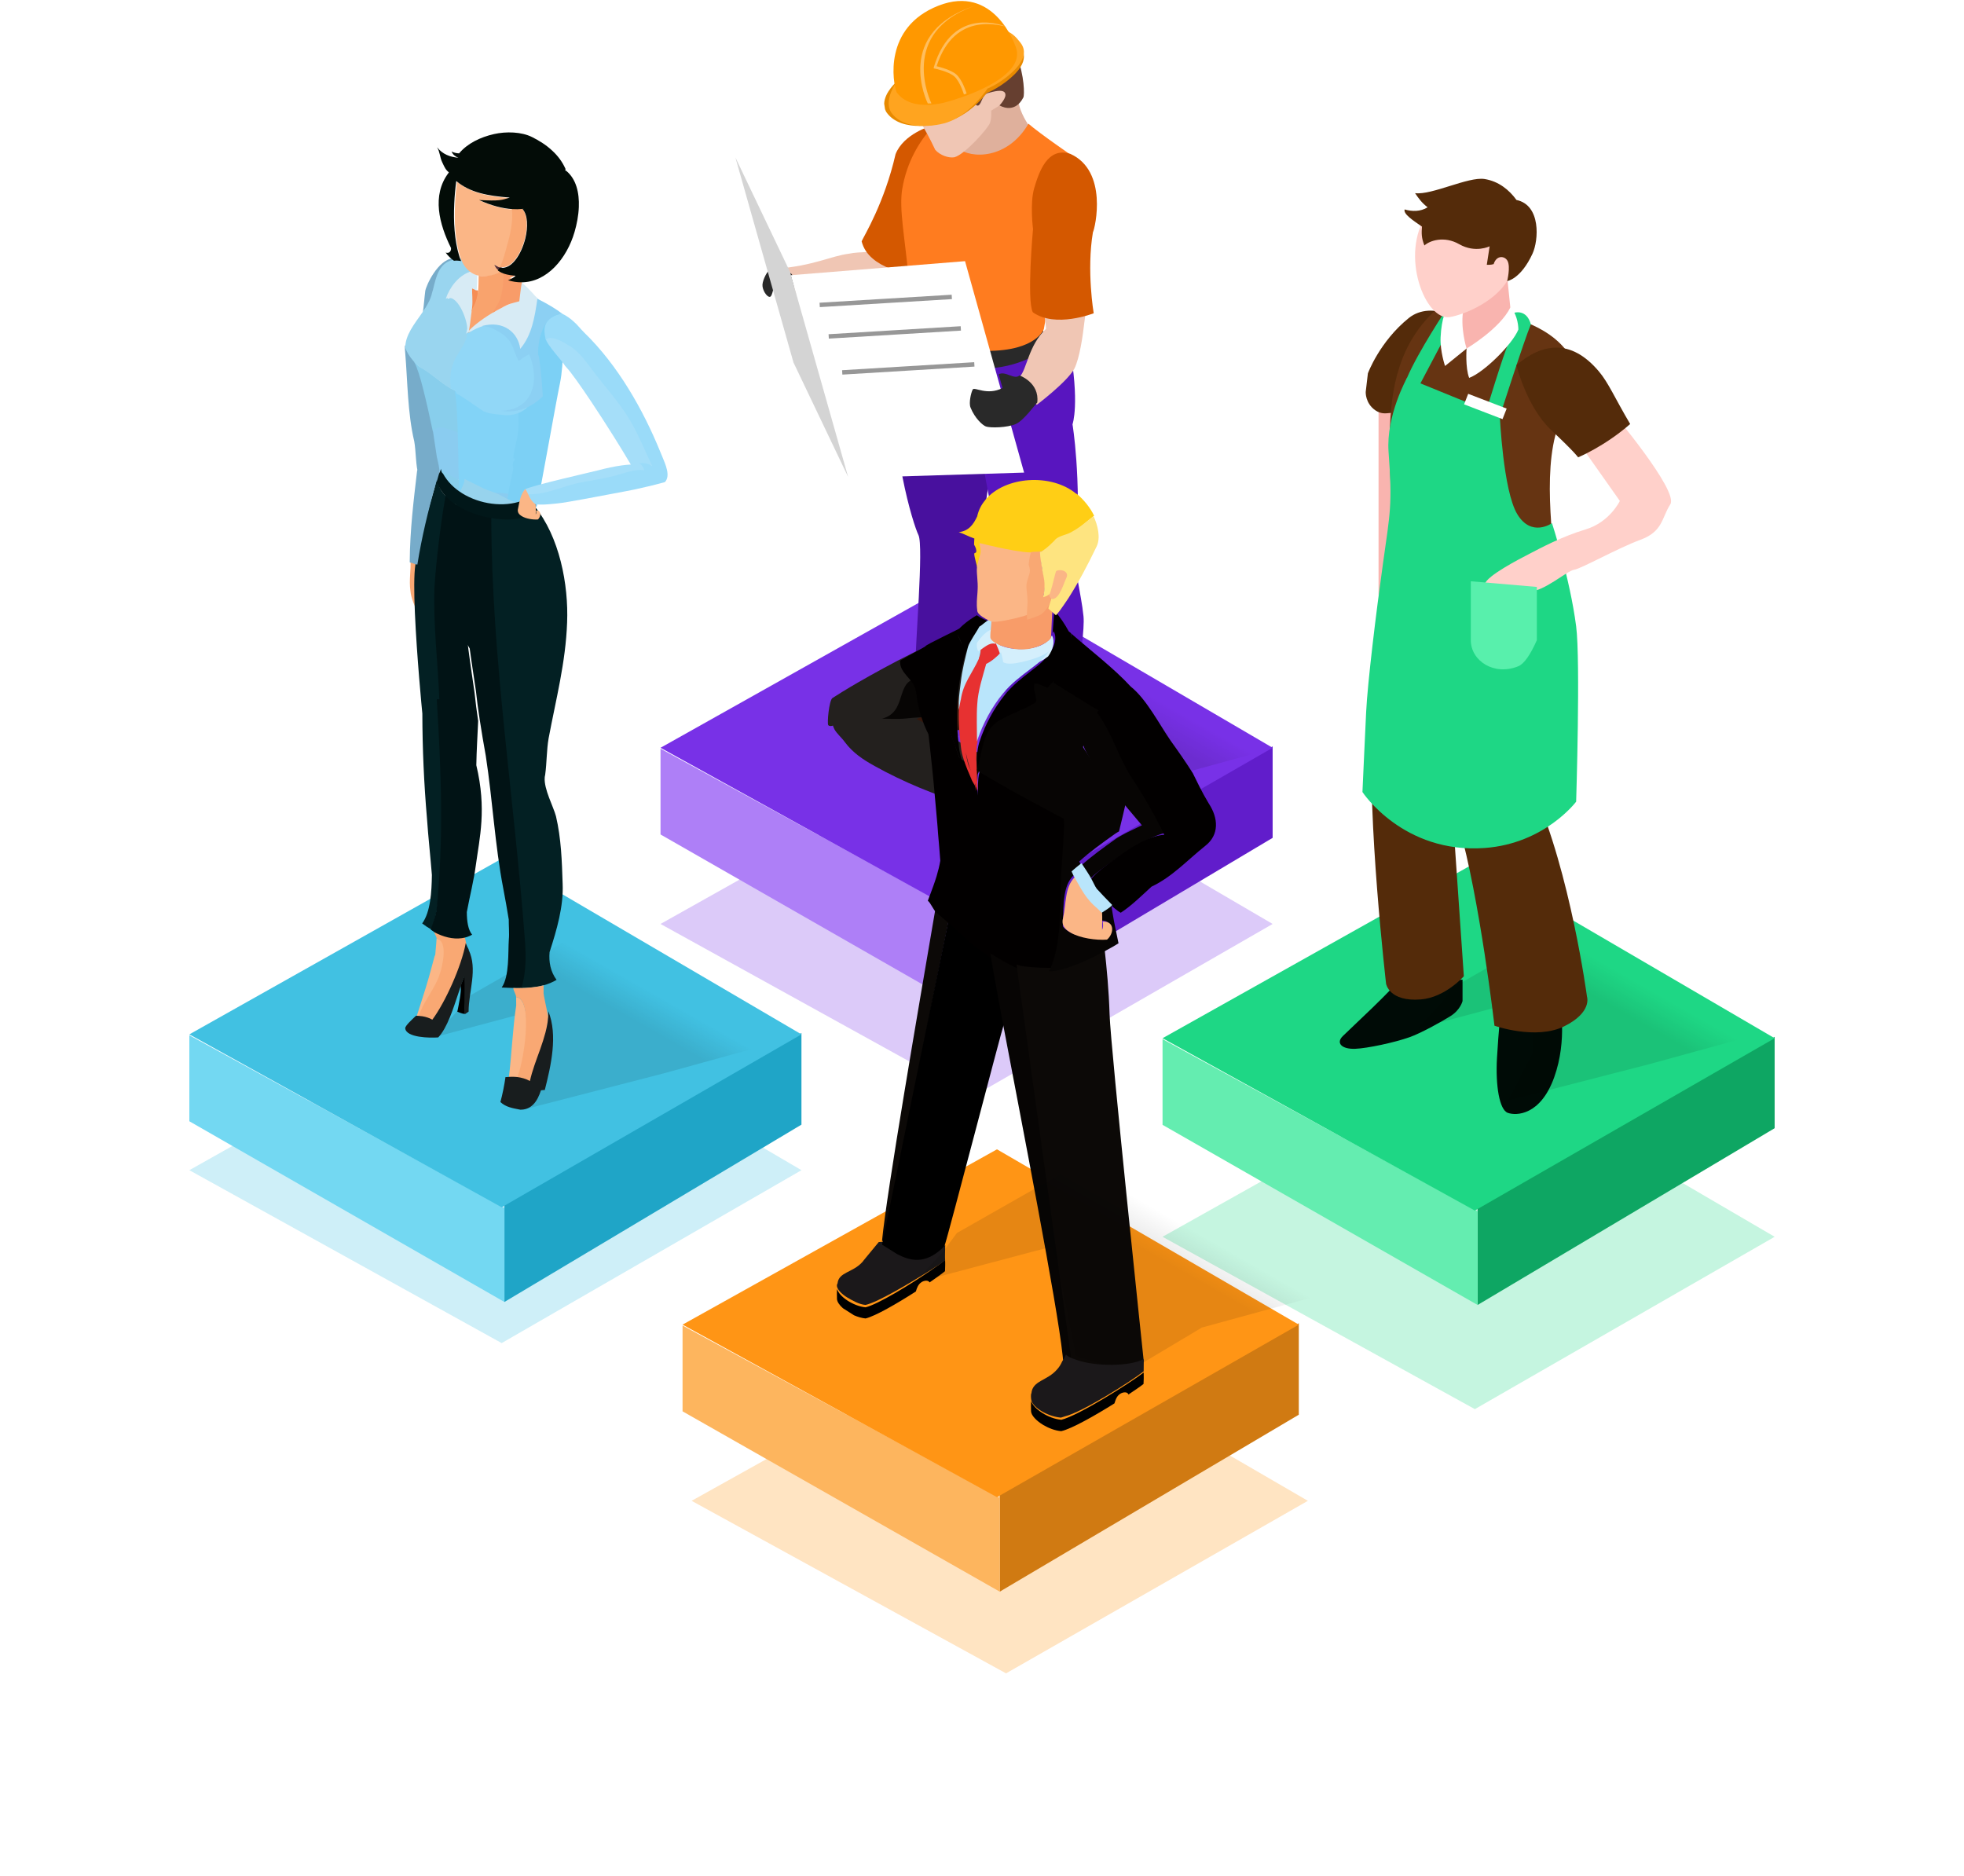 <?xml version="1.0" encoding="UTF-8"?>
<svg width="446px" height="426px" viewBox="0 0 446 426" version="1.1" xmlns="http://www.w3.org/2000/svg" xmlns:xlink="http://www.w3.org/1999/xlink">
    <title>Group 25[SVG]</title>
    <defs>
        <filter x="-45.3%" y="-79.8%" width="190.6%" height="259.5%" filterUnits="objectBoundingBox" id="filter-1">
            <feGaussianBlur stdDeviation="21" in="SourceGraphic"></feGaussianBlur>
        </filter>
        <filter x="-45.3%" y="-79.6%" width="190.6%" height="259.2%" filterUnits="objectBoundingBox" id="filter-2">
            <feGaussianBlur stdDeviation="21" in="SourceGraphic"></feGaussianBlur>
        </filter>
        <linearGradient x1="32.665%" y1="46.582%" x2="42.923%" y2="55.866%" id="linearGradient-3">
            <stop stop-color="#000000" stop-opacity="0" offset="0%"></stop>
            <stop stop-color="#000000" stop-opacity="0.099" offset="100%"></stop>
        </linearGradient>
        <filter x="-45.3%" y="-79.8%" width="190.6%" height="259.7%" filterUnits="objectBoundingBox" id="filter-4">
            <feGaussianBlur stdDeviation="21" in="SourceGraphic"></feGaussianBlur>
        </filter>
        <filter x="-45.0%" y="-79.8%" width="190.0%" height="259.5%" filterUnits="objectBoundingBox" id="filter-5">
            <feGaussianBlur stdDeviation="21" in="SourceGraphic"></feGaussianBlur>
        </filter>
        <linearGradient x1="32.665%" y1="46.6%" x2="42.923%" y2="55.835%" id="linearGradient-6">
            <stop stop-color="#000000" stop-opacity="0" offset="0%"></stop>
            <stop stop-color="#000000" stop-opacity="0.099" offset="100%"></stop>
        </linearGradient>
        <linearGradient x1="32.665%" y1="46.605%" x2="42.923%" y2="55.827%" id="linearGradient-7">
            <stop stop-color="#000000" stop-opacity="0" offset="0%"></stop>
            <stop stop-color="#000000" stop-opacity="0.099" offset="100%"></stop>
        </linearGradient>
        <linearGradient x1="32.665%" y1="46.635%" x2="42.923%" y2="55.776%" id="linearGradient-8">
            <stop stop-color="#000000" stop-opacity="0" offset="0%"></stop>
            <stop stop-color="#000000" stop-opacity="0.099" offset="100%"></stop>
        </linearGradient>
    </defs>
    <g id="UI-DESKTOP" stroke="none" stroke-width="1" fill="none" fill-rule="evenodd">
        <g id="Use-Cases-/-Holiday-Gifts" transform="translate(-816, -1380)">
            <g id="Group-25" transform="translate(859, 1380)">
                <g id="Group-21-Copy" transform="translate(107, 130)">
                    <polygon id="Path-182-Copy-13" fill="#7831E7" opacity="0.511" filter="url(#filter-1)" points="0 79.82 70.92 119 139 79.82 70.92 40.009"></polygon>
                    <polygon id="Path-180-Copy-9" fill="#611DCB" points="71.544 100.45 139 60.265 139 39.496 71.544 77.203"></polygon>
                    <polygon id="Path-181-Copy-9" fill="#AE7FF7" points="71.544 100.45 71.544 79.176 0 40.009 0 59.5"></polygon>
                    <polygon id="Path-182-Copy-8" fill="#7831E7" points="0 39.811 70.92 78.991 139 39.811 70.92 0"></polygon>
                </g>
                <g id="Group-24" transform="translate(0, 195)">
                    <polygon id="Path-182-Copy-14" fill="#41C1E2" opacity="0.511" filter="url(#filter-2)" points="0 70.736 70.92 110 139 70.736 70.92 30.841"></polygon>
                    <polygon id="Path-180-Copy-10" fill="#1FA5C7" points="71.544 100.663 139 60.393 139 39.579 71.544 77.367"></polygon>
                    <polygon id="Path-181-Copy-10" fill="#73D8F2" points="71.544 100.663 71.544 79.344 0 40.093 0 59.626"></polygon>
                    <polygon id="Path-182-Copy-9" fill="#41C1E2" points="0 39.895 70.92 79.159 139 39.895 70.92 0"></polygon>
                </g>
                <g id="Group-97" transform="translate(93.5, 141) scale(-1, 1) translate(-93.5, -141) translate(48, 30)">
                    <polygon id="Path-11" fill="url(#linearGradient-3)" points="63.247 222 31.296 213.752 0 205.12 45.5 179.032 75.857 196.424 78.404 199.894 83.721 205.631 58.654 198.927 57.504 202.188 57.504 210.814"></polygon>
                    <path d="M86.939,97.708 C86.959,97.785 86.959,97.862 86.98,97.92 C87.348,100.212 87.327,104.561 87.102,109.465 C87.736,107.695 88.677,105.867 88.8,104.157 C89.147,101.769 88.656,99.556 88.779,97.189 C88.268,97.345 87.757,97.478 87.307,97.653 L86.939,97.708 Z" id="Fill-3" fill="#F9A873"></path>
                    <path d="M88.501,50.762 C86.648,53.662 83.275,63.825 81.226,72.682 C81.893,72.291 81.887,78.932 83.118,80.447 C84.065,81.613 86.343,78.97 87.005,77.498 C87.553,76.279 87.553,72.21 87.929,70.227 C89.444,63.856 89.444,56.552 89.978,50.181 C90.109,48.852 90.08,48.282 89.893,48.472 L88.501,50.762 Z" id="Fill-14" fill="#77ACCA"></path>
                    <path d="M86.339,200.516 C86.418,200.516 86.469,201.221 86.547,201.221 C87,201.166 87,201.038 87.453,201.02 L86.205,197.12 C84.769,192.672 84.47,191.456 83.27,186.989 L83.191,187.007 C83.152,186.661 83.093,186.315 83.093,186.005 C82.995,185.039 82.916,184.091 82.857,183.124 C79.906,183.744 80.752,189.487 81.441,191.219 C82.641,194.427 85.355,197.326 86.339,200.516 Z" id="Fill-16" fill="#FBB686"></path>
                    <path d="M87.626,97.997 C86.628,91.789 84.528,85.081 82.82,79.039 C82.302,80.453 81.894,81.624 80.685,82.707 C81.683,87.592 82.368,97.225 82.714,102.973 C83.059,111.348 81.864,120.146 81.518,128.538 C80.463,144.644 80.967,160.253 82.733,176.34 C82.982,177.736 83.481,179.701 84.057,181.078 C84.786,180.674 85.496,180.197 86.129,179.701 C84.23,177.093 83.98,172.52 83.923,168.701 C84.268,164.385 84.748,160.106 85.036,155.9 C85.726,147.893 86.072,140.033 86.091,132.045 C86.206,130.906 87.358,118.932 87.78,109.217 C87.991,104.534 88.01,100.384 87.665,98.199 C87.646,98.144 87.646,98.07 87.626,97.997 Z" id="Fill-18" fill="#032023"></path>
                    <path d="M83.754,79.409 C83.601,79.538 83.449,79.67 83.316,79.797 C83.392,79.686 83.487,79.522 83.563,79.335 L82.82,79.039 C82.915,79.317 82.992,79.596 83.068,79.871 L83.068,79.892 C84.764,85.972 86.231,91.963 87.221,98.212 L87.564,98.158 C87.983,97.99 88.46,97.861 88.936,97.713 C88.936,97.657 88.955,97.602 88.955,97.548 L88.955,97.474 C88.898,90.41 88.079,83.643 87.259,76.728 C87.221,76.748 87.202,76.765 87.164,76.784 C85.945,77.634 84.783,78.505 83.754,79.409" id="Fill-20" fill="#77ACCA"></path>
                    <path d="M82.616,77.304 C82.616,77.285 82.634,77.251 82.653,77.233 C82.709,77.07 82.783,76.909 82.857,76.733 C82.895,76.606 82.95,76.482 83.006,76.357 C83.341,75.569 83.694,74.731 83.843,74.356 C83.806,74.338 83.787,74.318 83.75,74.301 C83.359,74.14 82.95,73.925 82.486,73.677 L82.225,73.659 C82.188,73.838 82.132,74.068 82.077,74.301 C82.039,74.481 82.002,74.676 81.946,74.856 C81.891,75.123 81.835,75.374 81.798,75.553 C81.816,75.625 81.835,75.712 81.854,75.784 C82.039,76.429 82.244,77.07 82.411,77.714 C82.43,77.731 82.43,77.731 82.43,77.751 C82.467,77.68 82.504,77.589 82.541,77.483 C82.56,77.428 82.597,77.356 82.616,77.304" id="Fill-24" fill="#77ACCA"></path>
                    <path d="M76.685,182.579 C76.277,182.829 76.239,184.154 76.053,184.606 C77.059,189.678 80.522,198.325 83.614,202.188 C84.359,201.791 86.109,200.925 86.91,200.799 C85.979,197.64 83.409,194.771 82.273,191.594 C81.621,189.879 80.063,183.74 82.857,183.124 C82.838,182.637 83.614,181.582 83.614,181.078 C81.602,182.105 79.311,182.61 77.225,182.321 L76.685,182.579 Z" id="Fill-28" fill="#F9A873"></path>
                    <path d="M78.413,58.792 C77.493,63.13 77.005,67.07 76.685,71.613 C78.488,71.142 80.197,70.614 81.774,69.99 L81.83,70.009 C82.168,69.087 82.863,68.444 83.727,67.897 C85.097,61.45 86.693,54.345 87.933,52.234 L87.895,52.175 C87.576,52.516 87.257,52.816 86.937,53.118 C84.29,54.456 82.112,56.758 79.633,58.151 C79.558,58.191 79.502,58.226 79.427,58.266 C79.089,58.436 78.751,58.622 78.413,58.792" id="Fill-30" fill="#88CEEC"></path>
                    <path d="M83.264,37.153 C84.232,38.645 85.267,39.78 85.969,40.876 C85.76,39.613 85.603,37.375 85.432,36.11 C85.261,34.846 82.565,28.961 79.091,28.645 C78.977,28.721 78.662,29.08 78.548,29.154 C82.421,29.525 82.296,35.661 83.264,37.153 Z" id="Fill-32" fill="#77ACCA"></path>
                    <path d="M82.235,128.804 C82.564,120.409 83.66,111.706 83.331,103.327 C83.003,97.577 81.725,87.288 80.775,82.402 C80.008,83.116 78.847,84.341 77.879,84.912 C77.879,89.909 78.071,98.455 76.702,103.49 C76.665,103.984 76.647,104.482 76.629,104.976 L76.683,104.976 C76.574,112.618 74.82,123.018 74.236,127.279 C74.017,129.408 73.743,131.56 73.414,133.727 C73.56,137.071 73.779,140.43 73.834,143.774 C71.442,153.787 73.104,160.29 73.944,166.481 C74.419,170.043 75.332,173.552 75.989,177.117 C75.989,179.248 75.679,181.195 74.784,182.261 C75.514,182.681 76.318,182.94 77.122,183.049 C79.167,183.343 81.359,182.755 83.331,181.71 C83.496,181.636 84.048,181.17 84.212,181.078 C83.664,179.701 83.113,178.053 82.875,176.657 C81.195,160.566 81.816,144.915 82.82,128.804" id="Fill-34" fill="#011315"></path>
                    <path d="M82.801,73.753 C82.801,73.733 83.702,67.701 83.721,67.664 C83.608,67.738 82.483,67.007 82.37,67.08 C82.352,67.08 81.294,67.08 81.275,67.08 C80.316,67.599 77.072,67.774 76.404,70.135 C75.858,72.066 77.902,76.252 77.085,76.667 C72.361,79.065 67.394,81.37 62.371,83.379 C62.671,83.51 62.971,83.637 63.289,83.75 C63.308,83.766 63.327,83.766 63.345,83.766 C66.232,84.485 70.131,81.866 72.605,80.817 C74.161,80.114 75.698,79.469 77.197,78.786 C77.562,78.62 77.869,79.132 78.221,79.039 C79.547,78.688 80.844,78.065 82.149,77.22 C82.167,77.127 82.333,75.817 82.37,75.706 C82.408,75.524 82.464,75.264 82.52,74.989 C82.577,74.802 82.614,74.601 82.652,74.415 C82.708,74.175 82.764,73.936 82.801,73.753 Z" id="Fill-36" fill="#8ACCF0"></path>
                    <path d="M76.873,82.866 C78.79,81.706 80.388,80.173 81.422,78.319 C81.535,77.87 81.647,77.346 81.798,76.728 C80.144,77.814 78.433,78.712 76.685,79.517 C76.742,80.864 76.817,82.062 76.873,82.866" id="Fill-40" fill="#88CEEC"></path>
                    <path d="M76.572,200.242 C77.124,200.187 77.655,199.933 78.146,199.751 C77.921,198.55 77.105,195.069 77.432,193.849 C76.921,192.523 76.43,191.304 75.898,190.286 C75.878,191.031 75.857,191.777 75.857,192.523 C75.857,194.523 76.572,198.296 76.572,200.242 Z" id="Fill-42" fill="#000000"></path>
                    <path d="M74.64,31.541 C77.414,32.432 79.498,35.28 80.355,37.866 C77.823,36.341 75.311,42.499 75.311,44.881 C75.329,44.99 75.348,45.104 75.366,45.215 C75.999,49.346 80.336,51.243 79.517,58.258 L79.554,58.313 C82.011,56.937 84.17,54.667 86.795,53.346 C87.111,53.048 87.428,52.75 87.744,52.416 C87.93,52.211 88.135,51.988 88.302,51.764 C89.047,50.871 89.68,49.885 89.978,48.899 C89.978,48.62 89.94,48.341 89.903,48.043 C89.456,45.104 87.074,42.592 85.417,39.95 C84.729,38.853 84.152,37.736 83.91,36.583 L83.669,35.761 C82.888,32.563 82.197,29.271 78.4,28.899 C78.512,28.824 78.642,28.75 78.754,28.676 C78.214,28.62 77.674,28.638 77.097,28.75 C76.483,30.09 75.627,30.983 74.64,31.541 Z" id="Fill-44" fill="#99D5EF"></path>
                    <path d="M77.477,113.904 C79.01,108.956 78.404,89.441 78.404,84.529 C77.974,84.745 76.302,85.379 75.832,85.579 C75.832,91.014 74.072,114.044 73.847,119.534 L77.477,113.904 Z" id="Fill-46" fill="#011315"></path>
                    <path d="M86.058,200.787 C85.288,200.919 84.536,201.144 83.82,201.558 C80.849,197.536 77.198,189.431 76.231,184.147 C76.035,184.676 75.82,185.182 75.551,185.633 L75.587,185.67 C73.457,190.126 75.587,195.092 75.587,199.734 C75.838,199.922 76.106,200.091 76.357,200.263 C76.428,200.263 76.5,200.263 76.572,200.242 C76.572,198.232 76.5,196.162 76.5,194.094 C76.5,193.323 76.518,192.552 76.536,191.781 C77.001,192.836 77.431,194.094 77.878,195.466 C79.095,199.114 80.42,203.382 82.478,205.584 C84.339,205.732 89.816,205.659 89.978,203.495 C89.978,202.893 88.349,201.447 87.525,200.657 L87.508,200.657 C87.096,200.674 86.666,200.712 86.255,200.768 C86.183,200.768 86.129,200.787 86.058,200.787" id="Fill-48" fill="#181D1E"></path>
                    <path d="M73.523,37.232 C73.687,38.496 74.504,40.221 75.384,41.505 C75.179,40.013 75.064,36.522 75.023,35.377 C74.614,35.516 73.74,35.843 73.413,36.033 C73.377,35.989 73.414,36.389 73.523,37.232 Z" id="Fill-50" fill="#F68D54"></path>
                    <path d="M73.816,36.003 C74.105,35.804 74.429,35.641 74.79,35.496 C74.826,36.69 74.61,38.195 74.79,39.751 C75.006,41.706 74.988,43.693 75.241,45.014 L76.156,45.788 C76.138,45.679 75.908,44.797 75.89,44.688 C75.89,42.372 78.323,36.383 80.775,37.868 C79.946,35.351 77.927,32.583 75.241,31.714 C74.736,32.004 74.177,32.185 73.618,32.275 C73.618,33.488 73.654,34.845 73.78,36.021 C73.798,36.021 73.798,36.021 73.816,36.003 Z" id="Fill-52" fill="#D7EBF5"></path>
                    <path d="M67.933,30.794 C68.219,31.285 68.547,31.817 68.874,32.267 C69.896,31.489 70.673,30.466 71.123,29.116 C70.019,30.02 68.956,30.548 67.933,30.794" id="Fill-54" fill="#55323C"></path>
                    <path d="M69.654,32.393 C70.811,32.722 71.967,32.832 73.032,32.649 C73.601,32.557 74.17,32.374 74.684,32.081 C75.657,31.532 76.501,30.652 77.107,29.333 C77.272,28.967 77.419,28.564 77.547,28.143 C78.612,24.646 78.869,20.449 78.667,16.383 L78.667,16.364 C78.594,14.606 78.428,12.884 78.208,11.253 C75.051,13.891 71.013,14.606 66.02,14.99 C67.874,15.577 68.388,15.796 73.013,15.54 C70.095,16.877 67.543,17.445 65.543,17.592 C65.139,20.394 65.983,23.801 66.754,26.348 C67.121,27.685 67.543,29.425 68.314,30.799 C68.773,30.689 69.251,30.451 69.746,30.048 C69.544,30.652 69.195,31.11 68.737,31.458 C68.608,31.568 68.443,31.678 68.278,31.77 L68.369,31.916 C68.792,32.118 69.232,32.264 69.654,32.393" id="Fill-56" fill="#FBB686"></path>
                    <path d="M74.858,40.353 C74.053,38.969 73.66,37.827 73.51,36.464 C73.492,36.482 73.492,36.482 73.473,36.482 C73.342,35.265 73.304,33.863 73.304,32.61 C72.219,32.799 71.04,32.685 69.86,32.35 C69.43,32.217 68.981,32.068 68.55,31.864 L68.456,31.714 C68.157,31.883 67.82,32.032 67.483,32.142 C67.483,34.237 67.82,36.707 68.438,38.558 C68.85,39.736 69.561,40.764 70.066,41.83 C72.631,43.307 74.97,45.008 75.663,46.037 C75.663,45.943 75.644,45.869 75.625,45.773 C75.363,44.41 75.083,42.372 74.858,40.353" id="Fill-58" fill="#F9A36D"></path>
                    <path d="M76.402,104.513 C76.421,104.016 76.44,103.519 76.478,103.022 C76.685,97.424 76.685,90.454 76.685,84.912 C74.419,85.98 71.965,87.157 69.528,87.47 C69.471,119.543 64.937,151.813 62.538,183.537 C62.236,187.018 62.255,190.975 63.35,194.363 C63.879,194.383 64.37,194.383 64.88,194.363 C65.976,194.344 67.033,194.309 68.072,194.252 C66.278,191.695 66.656,186.245 66.448,183.316 C66.316,182.102 66.486,180.001 66.467,178.842 L66.467,178.823 C66.845,176.485 67.26,174.13 67.713,171.771 C69.621,161.849 70.131,151.758 71.68,141.67 C72.171,138.925 72.662,136.108 73.078,133.328 C73.418,131.157 73.701,129.001 73.928,126.867 C74.532,122.593 76.345,112.172 76.459,104.513 L76.402,104.513 Z" id="Fill-60" fill="#011315"></path>
                    <path d="M65.724,82.355 C69.499,81.304 74.022,82.385 77.708,81.409 C78.014,76.962 77.849,63.069 78.73,58.825 C76.843,59.841 74.955,61.328 73.121,62.546 C71.575,63.247 70.082,63.728 68.644,63.947 C67.188,64.189 65.133,63.779 63.785,63.429 C63.839,65.22 63.835,67.212 64.158,69.001 C65.13,76.7 65.652,81.151 65.724,82.355 Z" id="Fill-62" fill="#82D3F7"></path>
                    <path d="M64.117,214.82 C64.438,214.78 64.758,214.763 65.095,214.763 C65.483,214.763 65.871,214.78 66.258,214.839 L66.461,214.82 C65.786,209.337 65.567,203.46 64.775,198.32 C64.775,197.676 64.792,197.05 64.792,196.424 C60.779,196.782 62.634,211.935 64.117,214.82" id="Fill-64" fill="#FBB686"></path>
                    <path d="M65.438,74.036 C65.323,72.279 64.649,70.251 64.418,68.508 C64.072,66.769 64.303,65.171 64.245,63.429 C62.36,62.98 60.455,61.227 58.704,59.593 C58.492,62.485 58.01,72.113 58.925,76.45 C59.84,80.787 60.995,83.13 61.353,84.167 C61.593,84.859 63.465,85.006 66.972,84.61 L66.36,80.813 L65.438,76.45 C65.552,75.792 65.578,75.34 65.517,75.096 C65.386,74.573 64.692,74.226 65.438,74.036 Z" id="Fill-66" fill="#7CD0F5"></path>
                    <path d="M61.348,54.598 C61.233,52.841 60.559,50.813 60.329,49.07 C59.982,47.331 60.213,45.734 60.155,43.991 C59.033,43.724 57.752,42.351 56.611,41.679 C55.836,41.222 54.914,41.345 54.191,41.335 C53.979,44.226 53.92,52.676 54.835,57.013 C55.75,61.35 59.725,83.875 60.084,84.912 C60.202,85.254 62.169,86.678 62.882,83.889 C63.369,81.983 63.369,75.744 62.882,65.172 L62.271,61.376 L61.348,57.013 C61.462,56.354 61.488,55.902 61.427,55.658 C61.296,55.135 60.602,54.789 61.348,54.598 Z" id="Fill-66-Copy" fill="#7CD0F5"></path>
                    <path d="M68.479,82.402 C66.734,83.298 64.943,84.495 63.393,84.064 C67.528,85.707 73.59,84.45 77.477,81.843 C77.423,81.003 76.561,80.184 76.508,78.774 C75.088,79.501 73.633,80.184 72.16,80.93 C71.146,81.413 69.812,81.717 68.479,82.402 Z" id="Fill-68" fill="#97D3ED"></path>
                    <path d="M72.95,44.587 C73.64,44.795 74.325,45.143 74.996,45.384 C75.29,45.489 75.504,45.311 75.844,45.533 C75.177,44.505 72.743,42.585 70.274,41.108 C68.328,39.947 66.237,38.921 64.669,38.471 C64.435,36.77 64.381,35.65 64.038,33.76 C62.867,34.545 61.029,36.564 60.632,37.031 C60.542,37.162 60.434,37.256 60.326,37.349 C60.326,37.386 59.664,37.959 59.664,37.998 C60.258,42.333 61.479,46.387 64.038,49.677 C64.453,45.994 67.679,42.903 72.491,44.359 L72.95,44.587 Z" id="Fill-70" fill="#D7EBF5"></path>
                    <path d="M70.167,41.014 C69.244,39.653 68.653,38.599 68.396,37.853 C67.818,36.093 67.64,33.572 67.64,31.581 C66.816,31.849 65.391,32.107 64.603,32.159 C64.971,32.587 65.654,32.925 66.25,33.138 C65.269,33.458 64.305,33.6 63.393,33.6 C63.411,33.724 63.428,33.831 63.463,33.936 C63.796,35.732 63.849,36.799 64.077,38.416 C65.602,38.842 66.334,38.893 68.227,39.995 L70.167,41.014 Z" id="Fill-72" fill="#F89C69"></path>
                    <path d="M65.779,17.428 C64.877,17.483 64.082,17.467 63.414,17.392 L63.396,17.41 C62.205,18.709 62.133,21.436 62.765,24.053 C63.667,27.713 65.924,31.227 68.506,30.623 C67.747,29.251 67.332,27.512 66.971,26.176 C66.213,23.632 65.382,20.228 65.779,17.428" id="Fill-74" fill="#F9A873"></path>
                    <path d="M70.435,87.47 C66.398,88.005 65.927,87.156 64.416,85.364 L60.654,84.912 C54.94,91.816 52.866,102.79 53.216,111.371 C53.548,120.491 55.741,128.74 57.419,137.674 C57.879,140.295 57.824,143.23 58.193,145.906 L58.193,145.945 C58.248,146.146 58.285,146.349 58.303,146.554 L58.303,146.571 C58.506,149.21 56.331,153.142 55.741,155.376 C54.562,160.433 54.396,165.491 54.23,170.716 C54.009,175.827 55.539,181.069 57.197,186.219 C57.4,188.453 56.995,190.633 55.612,192.514 C56.534,193.067 57.529,193.475 58.561,193.75 C60.183,194.193 61.897,194.359 63.593,194.378 C62.524,190.982 62.506,187.015 62.801,183.524 C65.141,151.723 70.38,119.624 70.435,87.47 Z" id="Fill-76" fill="#032023"></path>
                    <path d="M58.561,195.566 C58.579,195.83 57.883,199.028 57.504,200.895 C57.659,203.377 58.556,207.136 59.33,209.654 C60.121,212.174 60.872,213.672 61.353,216.155 C62.162,215.649 63.752,215.057 64.681,214.929 C63.167,212.09 60.697,196.777 64.792,196.424 C64.809,195.806 65.404,194.994 65.438,194.378 C64.974,194.398 64.526,194.398 64.045,194.378 C62.462,194.359 60.075,194.198 58.561,193.75" id="Fill-78" fill="#F9A873"></path>
                    <path d="M78.474,58.822 C78.81,58.657 79.146,58.474 79.482,58.308 C79.557,58.27 79.613,58.235 79.687,58.196 L79.65,58.143 C80.471,51.195 76.479,49.828 75.844,45.736 L75.43,45.485 C74.273,44.765 73.171,44.286 72.144,43.991 L72.144,44.011 C70.445,43.917 68.391,45.098 67.103,46.111 C64.975,47.788 65.034,49.39 63.857,51.491 C63.073,50.995 62.287,50.283 61.353,49.935 C58.87,55.997 59.653,64.268 67.103,64.304 C68.597,64.085 70.538,64.129 72.144,63.429 C74.049,62.213 76.443,60.352 78.404,59.336" id="Fill-80" fill="#91D7F7"></path>
                    <path d="M76.528,85.718 C76.943,85.516 77.341,85.298 77.721,85.078 C78.679,84.508 79.547,83.884 80.307,83.169 C81.446,82.089 82.332,80.822 82.82,79.411 L82.82,79.391 C82.748,79.118 82.676,78.841 82.585,78.566 C82.549,78.401 82.495,78.217 82.44,78.052 C82.44,78.016 82.44,77.997 82.422,77.963 C82.422,77.942 82.422,77.942 82.404,77.924 C82.242,77.264 82.117,77.365 81.936,76.704 C81.918,76.631 81.9,76.539 81.882,76.466 C81.846,76.576 81.828,76.704 81.81,76.796 C81.665,77.401 81.665,77.252 81.374,77.594 C80.379,79.411 78.842,80.913 76.998,82.05 C73.038,84.489 67.667,85.26 63.454,83.719 C63.436,83.719 63.418,83.719 63.4,83.703 C63.092,83.591 62.803,83.464 62.514,83.334 C61.827,83.627 61.121,83.902 60.434,84.178 C60.38,84.766 60.326,85.333 60.326,85.975 L60.507,85.975 C61.989,87.754 65.624,88.322 69.584,87.79 C71.917,87.479 74.358,86.782 76.528,85.718 Z" id="Fill-82" fill="#011719"></path>
                    <path d="M59.814,50.158 L59.814,50.632 L59.72,50.632 C59.383,51.927 59.026,55.573 58.727,60.003 C60.432,61.662 62.213,62.665 64.049,63.12 C65.455,63.467 66.917,63.522 68.435,63.283 C60.957,63.248 59.326,56.466 61.819,50.468 C62.756,50.815 63.431,51.471 64.218,51.961 C65.399,49.885 65.399,47.807 67.535,46.148 C68.828,45.145 70.89,43.978 72.596,44.069 L72.596,44.051 C67.591,42.629 64.293,45.637 63.862,49.227 C61.2,46.02 60.582,42.082 59.964,37.853 C59.87,37.889 59.757,37.944 59.664,37.998 C57.733,38.983 55.859,40.058 54.191,41.335 C56.627,41.134 58.239,43.158 59.101,45.692 C59.589,47.132 59.814,48.736 59.814,50.158 Z" id="Fill-84" fill="#8CD0F3"></path>
                    <path d="M65.669,214.524 C65.29,214.524 64.929,214.542 64.568,214.578 C63.543,214.705 62.555,214.994 61.663,215.483 C61.131,213.076 60.182,210.649 59.308,208.207 C58.454,205.763 57.675,203.302 57.504,200.895 C57.485,200.478 57.466,200.044 57.485,199.628 C55.264,205.13 56.916,212.117 58.283,217.528 C58.511,217.528 58.871,217.547 59.156,217.601 C59.954,220.062 61.245,222.053 63.922,221.999 L63.922,221.981 C65.65,221.653 67.151,221.402 68.366,220.261 C67.872,218.452 67.492,216.531 67.207,214.578 L66.98,214.596 C66.543,214.542 66.106,214.524 65.669,214.524" id="Fill-86" fill="#181D1E"></path>
                    <path d="M51.863,79.614 C50.023,80.118 48.256,80.677 46.62,81.347 C45.969,81.61 45.374,81.888 44.779,82.187 C44.797,80.042 44.852,77.559 44.945,75.001 C45.074,71.77 45.222,68.393 45.426,65.385 C45.722,60.851 46.075,57.117 46.409,55.792 L46.502,55.307 C46.502,53.851 47.709,49.167 47.225,47.692 C45.533,47.281 42.243,52.655 41.611,53.999 C40.328,56.649 40.422,59.804 40.162,62.623 C39.736,67.738 38.882,72.76 39.404,77.875 C39.665,81.103 40.335,84.353 40.689,87.508 L40.763,87.508 C41.191,86.48 41.879,85.884 42.808,85.379 C42.623,86.052 42.548,86.743 42.809,87.341 C44.426,85.885 46.955,85.454 49.001,84.785 C51.548,83.945 54.021,82.824 56.476,81.798 C58.744,80.865 61.311,80.344 63.728,79.559 C63.728,79.227 67.32,78.244 68.731,77.104 C69.874,76.181 68.994,75.024 68.295,75.06 C66.36,75.159 53.299,79.223 51.863,79.614 Z" id="Fill-89" fill="#A5DEF9" transform="translate(54.261, 67.589) rotate(-330) translate(-54.261, -67.589) "></path>
                    <path d="M64.428,80.428 C66.202,79.508 68.339,78.509 69.804,76.937 C69.529,76.458 69.273,75.703 69.163,74.948 C69.071,75.042 68.98,75.116 68.815,75.116 C67.534,75.997 66.052,76.606 64.515,77.101 C62.136,77.876 59.611,78.389 57.379,79.309 C54.963,80.321 52.53,81.427 50.023,82.255 C48.01,82.915 45.521,83.34 43.929,84.776 C43.673,84.186 43.746,83.505 43.929,82.84 C43.014,83.339 42.337,83.926 41.917,84.941 L41.843,84.941 C41.495,81.827 40.835,78.623 40.578,75.44 C40.065,70.393 40.905,65.442 41.325,60.398 C41.58,57.618 41.488,54.506 42.75,51.892 C43.372,50.566 44.856,47.358 46.521,47.763 C45.679,45.204 44.45,44.067 42.071,44.269 C41.751,44.269 40.438,44.575 40.113,44.981 C39.736,45.45 39.175,46.861 39.003,47.588 C38.637,48.764 38.595,49.902 38.321,51.118 C35.927,61.591 36.661,73.119 38.549,83.099 C38.622,83.43 38.695,83.798 38.75,84.185 C39.154,86.448 39.594,89.136 41.442,89.597 C43.674,88.898 45.907,88.109 48.121,87.262 C48.816,86.984 49.53,86.71 50.225,86.416 C55.129,84.41 62.653,81.348 64.428,80.428 Z" id="Fill-91" fill="#9ADBF9" transform="translate(53.306, 66.922) rotate(33) translate(-53.306, -66.922) "></path>
                    <path d="M60.344,84.906 C60.309,85.528 60.344,86.179 60.344,86.83 C60.213,86.585 60.23,86.264 60.274,85.925 L60.195,85.915 C59.013,85.915 59.127,87.312 59.836,87.963 C59.976,87.972 60.134,87.982 60.283,87.982 C61.517,87.982 63.102,87.642 63.899,86.934 C63.908,86.934 63.908,86.934 63.917,86.925 C64.232,86.651 64.416,86.312 64.416,85.915 C64.416,85.802 64.407,85.689 64.372,85.566 C64.013,83.811 63.809,82.321 62.784,81.151 L62.679,81.076 C61.777,82.529 61.76,83.472 60.385,84.529 C60.376,84.585 60.344,84.84 60.344,84.906 Z" id="Fill-1" fill="#FBB686"></path>
                    <path d="M80.161,9.287 C80.143,9.234 80.106,9.177 80.051,9.14 C80.765,8.626 81.094,7.888 81.479,7.059 C81.515,6.967 81.57,6.875 81.607,6.785 C82.082,5.807 82.137,4.371 82.723,3.505 L82.686,3.505 C81.497,5.017 79.814,5.66 77.911,5.825 C78.588,5.568 79.191,5.091 79.448,4.409 C78.935,4.665 78.35,4.813 77.746,4.831 C75.861,2.568 72.916,1.148 69.823,0.448 C67.061,-0.178 63.548,-0.086 61.132,1.148 C59.632,1.903 57.967,2.897 56.522,4.279 C55.351,5.365 54.308,6.711 53.576,8.367 C53.594,8.496 53.612,8.626 53.631,8.753 L53.466,8.753 C51.124,10.65 50.429,13.799 50.557,17.022 C50.63,18.955 51.014,20.925 51.527,22.677 C53.265,28.662 57.784,34.147 63.657,34.111 C64.609,34.111 65.615,33.963 66.64,33.634 C66.018,33.413 65.304,33.061 64.92,32.619 C65.743,32.565 66.676,32.435 67.536,32.158 C67.866,32.048 68.195,31.901 68.488,31.735 C68.652,31.645 68.817,31.532 68.945,31.424 C68.799,31.219 68.652,30.98 68.524,30.759 C65.908,31.367 63.621,27.831 62.706,24.148 C62.066,21.517 62.139,18.771 63.346,17.464 C63.237,17.447 63.127,17.427 62.999,17.39 C63.127,17.408 63.237,17.427 63.365,17.447 C64.042,17.521 64.847,17.537 65.762,17.482 C67.756,17.335 70.299,16.766 73.208,15.419 C68.598,15.679 68.085,15.458 66.237,14.867 C71.214,14.48 75.239,13.764 78.386,11.11 C78.606,12.749 78.771,14.48 78.844,16.248 L78.844,16.267 C79.045,20.356 78.789,24.573 77.728,28.089 C77.6,28.512 77.453,28.917 77.289,29.286 C77.856,29.177 78.386,29.157 78.917,29.212 C79.667,28.697 80.362,27.978 80.802,27.354 C79.997,27.628 79.521,27.058 79.576,26.321 C82.247,20.944 84.004,14.39 80.161,9.287" id="Fill-94" fill="#030C07"></path>
                </g>
                <g id="Group-22" transform="translate(221, 196)">
                    <polygon id="Path-182-Copy-12" fill="#1ED785" opacity="0.511" filter="url(#filter-4)" points="0 84.86 70.92 124 139 84.86 70.92 45.091"></polygon>
                    <polygon id="Path-180-Copy-11" fill="#0EA663" points="71.544 100.345 139 60.203 139 39.455 71.544 77.123"></polygon>
                    <polygon id="Path-181-Copy-11" fill="#64EDB0" points="71.544 100.345 71.544 79.094 0 39.967 0 59.438"></polygon>
                    <polygon id="Path-182-Copy-10" fill="#1ED785" points="0 39.769 70.92 78.909 139 39.769 70.92 0"></polygon>
                </g>
                <g id="Group-21" transform="translate(112, 261)">
                    <polygon id="Path-182-Copy-11" fill="#FF9515" opacity="0.511" filter="url(#filter-5)" points="2.058 79.82 73.459 119 142 79.82 73.459 40.009"></polygon>
                    <polygon id="Path-180-Copy-9" fill="#D07A12" points="72.029 100.45 139.942 60.265 139.942 39.496 72.029 77.203"></polygon>
                    <polygon id="Path-181-Copy-9" fill="#FDB55E" points="72.029 100.45 72.029 79.176 0 40.009 0 59.5"></polygon>
                    <polygon id="Path-182-Copy-8" fill="#FF9515" points="0 39.811 71.401 78.991 139.942 39.811 71.401 0"></polygon>
                </g>
                <g id="Group-55" transform="translate(124, 0)">
                    <polygon id="Path-11" fill="url(#linearGradient-6)" transform="translate(87.085, 163.46) scale(-1, 1) translate(-87.085, -163.46) " points="108.5 184.914 76.506 176.677 45.17 168.057 90.729 142.005 121.126 159.373 123.676 162.838 129 168.568 103.9 161.873 102.749 165.129 102.749 173.743"></polygon>
                    <path d="M32.636,56.947 C31.938,57.298 27.923,57.145 25.914,57.591 C21.405,58.178 18.083,60.299 9.214,61.047 L9.585,66.547 C9.585,66.547 27.268,67.712 30.675,67.361 C34.082,67.011 37.415,65.614 39.538,64.495 C41.661,63.379 46.071,55.867 46.071,55.867 L34.966,51.081 C34.966,51.081 33.455,55.503 32.636,56.947" id="Fill-1" fill="#F0C6B4"></path>
                    <path d="M7.888,61.302 C7.288,61.371 6.214,63.491 6.146,64.656 C6.08,65.821 7.106,67.44 7.8,67.417 C8.493,67.394 8.617,64.574 9.055,64.863 C9.57,67.735 12.898,67.417 12.898,67.417 C12.898,67.417 14.028,63.116 12.543,62.032 C12.233,61.982 8.493,61.233 7.888,61.302" id="Fill-3" fill="#292929"></path>
                    <path d="M36.37,35.015 C33.828,46.111 29.221,53.543 28.667,54.795 C30.232,61.252 40.288,62.319 40.288,62.319 L49.143,30.834 L44.388,28.605 C44.388,28.605 38.17,30.393 36.37,35.015" id="Fill-5" fill="#D45800"></path>
                    <path d="M48.119,32.971 L54.54,37.8 L63.796,34.428 L66.715,28.605 C66.715,28.605 64.483,25.565 64.248,22.764 C64.215,19.549 55.364,18.389 55.364,18.389 L48.119,32.971 Z" id="Fill-7" fill="#DFB09C"></path>
                    <path d="M43.431,153.597 C41.397,160.08 32.145,162.351 31.215,164.052 C30.282,165.754 30.876,168.183 31.215,169.154 C36.134,170.453 40.887,168.429 40.887,168.429 L46.23,165.874 C46.23,165.874 53.605,166.32 56.104,164.128 C56.831,162.263 55.393,153.597 55.393,153.597 C55.393,153.597 44.45,152.801 43.431,153.597" id="Fill-9" fill="#35170C"></path>
                    <path d="M35.936,82.916 C35.032,101.899 40.348,119.001 41.569,121.506 C42.785,124.012 40.812,146.128 40.812,153.04 C40.812,153.04 42.928,156.308 50.446,156.308 C54.637,156.308 57.066,153.863 57.066,153.863 C57.066,153.863 58.512,132.265 57.592,128.668 C56.669,125.067 55.757,121.506 55.757,121.506 L59.381,97.429 C59.381,97.429 36.416,80.936 35.936,82.916" id="Fill-11" fill="#48109E"></path>
                    <path d="M60.238,168.171 C59.954,175.767 55.566,179.487 54.646,181.118 C53.721,182.749 52.507,186.395 53.92,187.46 C60.808,191.625 66.689,186.287 68.388,183.875 C69.569,182.187 70.303,178.351 70.303,178.351 C70.303,178.351 72.215,176.998 72.989,175.228 C73.777,173.452 72.637,166.565 72.637,166.565 C72.637,166.565 61.154,167.822 60.238,168.171" id="Fill-13" fill="#35170C"></path>
                    <path d="M77.912,121.69 C75.768,104.69 71.505,93.345 71.505,93.345 C71.505,93.345 72.301,88.434 67.307,75.653 C67.307,75.653 62.42,78.54 55.357,79.13 C45.773,79.93 33.428,73.563 33.428,73.563 C33.428,73.563 32.986,77.045 32.781,78.678 C35.416,88.311 49.468,96.318 49.468,96.318 C49.468,96.318 63.668,133.599 66.491,136.889 C69.361,143.462 67.775,164.864 67.775,164.864 C67.775,164.864 71.712,168.566 76.293,168.564 C80.879,168.562 83.933,164.118 83.933,164.118 C83.933,164.118 83.806,140.819 82.279,135.678 C80.751,130.536 77.703,124.843 77.912,121.69" id="Fill-16" fill="#5815BF" transform="translate(58.357, 121.064) rotate(11) translate(-58.357, -121.064) "></path>
                    <path d="M56.453,78.081 L36.977,71.514 L36.857,77.639 C36.857,77.639 45.216,84.699 57.492,83.671 C65.709,83.163 70.643,79.043 70.643,79.043 L69.763,74.648 L56.453,78.081 Z" id="Fill-18" fill="#292929"></path>
                    <polygon id="Fill-20" fill="#C7C7C7" points="44.024 81.601 48.119 82.751 48.119 78.794 44.024 77.643"></polygon>
                    <path d="M49.635,24.519 C49.635,24.519 39.962,30.404 37.881,42.952 C37.153,47.352 38.426,53.635 39.261,62.319 C39.658,66.479 35.761,67.422 36.696,71.536 C37.446,73.858 39.602,78.454 57.124,79.686 C68.466,79.686 70.057,74.684 70.057,74.684 L76.786,35.588 C76.786,35.588 69.168,30.374 66.548,28.095 C61.862,36.185 53.476,36.163 50.472,33.589 C48.599,32.3 49.635,24.519 49.635,24.519 Z" id="Fill-22" fill="#FF7C1F"></path>
                    <path d="M61.019,18.524 L53.369,11.238 L44.419,11.238 C44.419,11.238 39.419,16.109 38.956,16.614 C38.73,21.563 39.273,22.036 40.186,23.615 C41.321,27.222 42.689,28.261 45.375,34.013 C46.47,35.283 48.473,35.947 49.745,35.709 C52.162,35.049 57.395,29.11 57.808,27.93 C58.216,26.753 58.084,25.134 58.084,25.134 L61.429,23.05 L61.019,18.524 Z" id="Fill-24" fill="#F0C6B4"></path>
                    <path d="M52.409,3.727 C45.254,0.522 38.799,9.996 38.799,9.996 C38.799,9.996 35.53,15.197 41.329,19.104 C44.787,19.515 45.806,17.501 48.902,17.939 C49.531,18.286 48.973,20.029 49.936,20.585 C50.895,21.143 51.985,20.655 52.688,21.143 C53.391,21.631 54.444,24.417 55.213,23.929 C55.985,23.442 56.053,21.49 57.317,21.143 C58.582,20.795 60.756,20.167 61.244,21.143 C61.735,22.117 59.98,23.929 59.98,23.929 C59.98,23.929 63.348,26.09 65.389,22.14 C65.958,21.045 65.265,4.423 52.409,3.727" id="Fill-26" fill="#663F30"></path>
                    <path d="M70.532,74.677 C66.461,78.521 66.235,83.925 64.5,85.624 L68.423,91.946 C68.423,91.946 75.195,86.849 76.943,83.784 C78.213,81.374 78.945,75.526 78.945,75.526 L79.857,68.449 L69.8,69.487 C69.8,69.487 70.532,73.45 70.532,74.677" id="Fill-28" fill="#F0C6B4"></path>
                    <polygon id="Fill-30" fill="#FFFFFF" points="12.568 62.5 25.595 108.557 65.561 107.322 52.149 59.306"></polygon>
                    <path d="M12.283,83.768 L12.289,83.778 L12.283,83.768 Z" id="Fill-34" fill="#4F4F4F"></path>
                    <polygon id="Fill-36" fill="#D4D4D4" points="0 35.757 13.191 82.321 25.595 108.292 12.397 61.724"></polygon>
                    <path d="M64.513,85.252 C63.334,86.354 61.273,84.123 59.788,85.007 L60.671,88.114 C57.131,89.921 54.259,87.764 53.89,88.458 C53.516,89.15 52.971,91.485 53.388,92.531 C54.362,94.992 56.163,96.593 56.892,96.85 C57.923,97.217 61.777,97.122 63.666,96.293 C65.542,95.464 68.209,91.659 68.547,91.417 C69.115,86.863 64.513,85.252 64.513,85.252" id="Fill-38" fill="#292929"></path>
                    <path d="M78.021,35.246 C72.975,32.993 70.453,38.724 69.053,42.064 C67.656,45.403 67.794,51.32 67.794,51.32 C67.794,51.32 64.645,67.263 65.77,70.116 C70.461,74.295 79.498,71.792 79.498,71.792 C79.498,71.792 78.866,61.975 81.244,53.481 C81.878,52.509 86.141,40.003 78.021,35.246" id="Fill-40" fill="#D45800" transform="translate(74.227, 53.635) rotate(-6) translate(-74.227, -53.635) "></path>
                    <path d="M65.12,10.949 L64.95,10.997 C64.721,10.659 64.478,10.39 64.314,10.201 C63.128,8.697 61.807,8.173 61.807,8.173 L36.739,18.435 C36.739,18.435 33.863,20.871 33.786,23.544 L33.987,24.857 L33.999,24.857 C34.07,25.059 34.163,25.26 34.282,25.465 C37.731,30.457 46.87,28.071 47.388,27.794 C53.072,26.598 57.082,21.117 57.082,21.117 C57.082,21.117 60.544,19.814 63.665,16.604 C65.49,14.667 65.697,13.095 65.427,12.022 L65.12,10.949 Z" id="Fill-44" fill="#E88A00"></path>
                    <path d="M61.866,7.151 L37.429,17.43 C37.429,17.43 33.413,22.168 35.326,25.459 C38.681,30.459 47.594,28.069 48.099,27.798 C53.279,26.103 57.261,20.11 57.261,20.11 C57.261,20.11 60.639,18.805 63.682,15.594 C66.975,11.997 64.982,9.97 64.314,9.182 C63.161,7.676 61.866,7.151 61.866,7.151" id="Fill-46" fill="#FFA41F"></path>
                    <path d="M46.1,1.293 C33.546,6.216 35.757,18.833 36.606,20.94 C40.163,25.892 48.669,22.953 48.669,22.953 C48.669,22.953 66.748,18.048 63.605,10.507 C63.466,10.146 58.722,-3.666 46.1,1.293" id="Fill-48" fill="#FF9800"></path>
                    <path d="M45.048,15.286 L45.048,15.54 L45.312,15.586 C45.336,15.59 48.403,16.221 49.694,17.338 C50.993,18.456 51.887,21.429 51.895,21.454 L52.504,21.24 C52.466,21.112 51.563,18.111 50.128,16.874 C48.96,15.874 46.359,15.187 45.694,15.038 C49.827,2.048 60.867,6.059 61.429,6.038 C61.429,6.038 49.382,0.775 45.048,15.286" id="Fill-51" fill="#FFBE5E"></path>
                    <path d="M43.692,23.497 L44.515,23.482 C44.515,23.482 36.379,6.941 55.286,1.022 C35.397,6.98 43.692,23.497 43.692,23.497" id="Fill-53" fill="#FFBE5E"></path>
                    <line x1="19.14" y1="69.244" x2="49.143" y2="67.427" id="Path-12" stroke="#979797"></line>
                    <line x1="21.188" y1="76.396" x2="51.19" y2="74.578" id="Path-12-Copy" stroke="#979797"></line>
                    <line x1="24.259" y1="84.569" x2="54.262" y2="82.751" id="Path-12-Copy-2" stroke="#979797"></line>
                </g>
                <g id="Group-52" transform="translate(248, 40)">
                    <polygon id="Fill-1" fill="#F9B4AF" transform="translate(24.81, 70.211) rotate(-49) translate(-24.81, -70.211) " points="4.112 84.548 29.013 79.45 45.507 64.512 37.099 55.873"></polygon>
                    <path d="M19.136,49.012 C19.136,49.012 19.002,51.602 21.354,53.199 C23.815,54.87 25.541,52.616 27.822,54.622 C31.758,58.081 31.137,59.534 31.137,59.534 C31.137,59.534 36.066,51.538 40.702,39.043 C43.324,31.985 34.01,28.124 28.933,32.21 C22.275,37.569 19.631,44.786 19.631,44.786 C19.631,44.786 19.466,46.194 19.136,49.012 Z" id="Fill-2" fill="#542B0A"></path>
                    <path d="M20.669,188.847 C23.914,185.716 26.346,183.1 26.346,183.1 L41.126,182.479 L41.126,187.316 C41.126,187.316 40.677,189.312 38.377,190.754 C36.08,192.191 31.578,194.653 29.123,195.525 C25.667,196.756 19.489,198.067 16.76,198.171 C13.657,198.289 12.318,196.845 13.946,195.272 C16.733,192.58 17.662,191.746 20.669,188.847" id="Fill-4" fill="#000B06"></path>
                    <path d="M49.851,189.13 L63.184,187.644 C63.184,187.644 65.042,196.027 61.928,204.673 C58.809,213.317 53.333,213.402 51.408,212.719 C49.488,212.034 48.597,206.535 48.944,200.309 C49.29,194.085 49.851,189.13 49.851,189.13" id="Fill-6" fill="#000B06"></path>
                    <polygon id="Path-11" fill="url(#linearGradient-7)" transform="translate(72.963, 188.402) scale(-1, 1) translate(-72.963, -188.402) " points="94.44 209.904 62.354 201.649 30.926 193.01 76.618 166.9 107.103 184.306 109.661 187.779 115 193.522 89.827 186.812 88.673 190.075 88.673 198.709"></polygon>
                    <path d="M37.582,76.317 C31.444,78.123 25.777,80.306 25.777,80.306 C25.777,80.306 21.889,108.694 20.7,125.759 C19.346,145.156 23.762,183.404 23.762,183.404 C23.762,183.404 24.454,187.544 31.669,186.956 C37.207,186.504 41.42,181.691 41.42,181.691 L38.382,137.571 L44.723,110.22 C43.789,94.677 38.831,91.842 37.582,76.317" id="Fill-8" fill="#542B0A"></path>
                    <path d="M69.384,186.323 C69.384,186.323 65.603,158.081 57.328,139.658 C56.638,125.672 61.914,109.637 58.697,95.772 C54.677,78.447 48.375,78.924 48.375,78.924 C48.757,76.011 42.304,76.507 35.584,77.776 C35.596,89.38 35.672,100.984 35.594,112.586 L35.732,111.901 C35.732,111.901 36.685,134.953 40.282,147.507 C45.039,164.083 48.375,192.927 48.375,192.927 C48.375,192.927 57.775,196.247 64.211,193.064 C70.647,189.879 69.384,186.323 69.384,186.323" id="Fill-10" fill="#542B0A"></path>
                    <path d="M35.341,30.102 C36.592,30.62 37.206,31.837 37.206,31.837 L52.003,32.104 C52.003,32.104 64.03,34.559 66.86,43.777 C67.068,46.669 66.724,53.41 66.256,56.439 C65.824,56.704 63.01,56.257 62.805,56.85 C59.044,67.687 62.017,84.882 62.805,95.772 C44.724,110.221 28.511,98.147 24.324,91.448 C27.479,70.125 18.225,45.511 35.341,30.102" id="Fill-13" fill="#663412"></path>
                    <path d="M37.538,30.102 C37.538,30.102 31.056,39.828 28.511,45.813 C25.965,51.801 31.302,47.545 31.302,47.545 L39.69,31.669 L37.538,30.102 Z" id="Fill-15" fill="#1ED785"></path>
                    <path d="M38.867,29.751 L50.982,20.152 L52.482,34.739 C52.482,34.739 50.199,37.439 46.829,39.188 C44.014,40.648 37.537,37.423 37.537,37.423 L38.867,29.751 Z" id="Fill-17" fill="#F9B4AF"></path>
                    <path d="M37.538,30.102 C37.538,30.102 36.339,32.08 36.141,36.607 C36.002,39.762 37.151,43.113 37.151,43.113 L42.042,39.15 C42.042,39.15 40.475,34.188 41.368,30.102 C39.095,30.558 37.538,30.102 37.538,30.102" id="Fill-19" fill="#FFFFFF"></path>
                    <path d="M51.257,23.83 C48.216,28.74 41.279,31.519 38.196,32.01 C32.693,32.889 26.759,17.852 33.04,8.653 C39.032,-0.118 48.224,3.28 51.421,7.313 C53.908,10.447 54.676,18.301 51.257,23.83 Z" id="Fill-21" fill="#FFD0CA"></path>
                    <path d="M46.137,0.655 C49.294,1.165 51.684,3.077 53.373,5.409 C58.98,6.591 58.409,14.58 57.017,17.599 C54.33,23.429 51.257,23.83 51.257,23.83 C51.257,23.83 52.057,20.65 51.35,19.265 C50.743,18.081 48.833,17.878 48.19,19.981 C47.481,20.199 46.633,20.132 46.633,20.132 L47.278,15.931 C47.278,15.931 44.04,17.554 40.369,15.454 C36.964,13.507 33.649,14.639 32.467,15.747 C31.748,13.958 31.812,12.921 31.91,11.461 C29.728,9.951 27.659,8.592 27.975,7.564 C29.646,8.051 31.569,8.091 33.19,7.077 C31.812,6.007 31.139,5.033 30.344,3.864 C34.174,4.351 42.445,0.06 46.137,0.655" id="Fill-23" fill="#542B0A"></path>
                    <path d="M46.307,53.953 C46.307,53.953 50.462,40.227 51.606,37.824 C52.648,35.626 52.889,31.019 52.889,31.019 C52.889,31.019 55.661,30.102 56.641,33.655 C55.165,37.091 49.478,54.877 49.478,54.877 L46.307,53.953 Z" id="Fill-25" fill="#1ED785"></path>
                    <path d="M42.627,45.814 C41.719,43.482 42.041,39.149 42.041,39.149 C42.041,39.149 49.598,34.676 51.979,29.832 C53.268,30.883 53.803,33.404 53.803,34.832 C52.425,38.239 45.913,44.621 42.627,45.814" id="Fill-27" fill="#FFFFFF"></path>
                    <path d="M28.113,54.622 C28.113,54.622 31.903,62.231 37.692,63.426 C41.769,64.265 46.187,63.615 46.187,63.615 C46.187,63.615 44.217,60.846 37.876,59.747 C35.216,59.286 28.113,54.622 28.113,54.622" id="Fill-29" fill="#D81E1E"></path>
                    <path d="M49.591,54.415 L28.51,45.814 C28.51,45.814 23.72,54.415 24.324,62.609 C25.219,74.733 24.687,76.342 23.075,87.833 C21.463,99.326 19.557,115.084 19.235,121.684 C18.912,128.281 18.396,139.859 18.396,139.859 C18.396,139.859 27.605,153.933 46.188,152.567 C59.807,151.565 66.924,142.05 66.924,142.05 C66.924,142.05 67.929,109.985 66.924,102.218 C65.501,91.24 61.436,78.804 61.436,78.804 C61.436,78.804 56.796,82.117 53.56,76.772 C50.326,71.427 49.591,54.415 49.591,54.415" id="Fill-31" fill="#1ED785"></path>
                    <polygon id="Fill-33" fill="#FFFFFF" points="50.204 55.178 41.473 51.823 42.409 49.432 51.145 52.787"></polygon>
                    <path d="M66.97,59.759 L76.846,73.757 C76.846,73.757 74.573,78.567 69.08,80.219 C63.585,81.871 58.667,84.548 56.334,85.753 C53.996,86.956 46.641,90.757 46.187,92.631 C45.728,94.502 53.199,94.051 56.334,94.264 C59.467,94.477 64.824,89.621 66.448,89.389 C68.072,89.155 76.326,84.493 81.499,82.591 C86.67,80.689 86.324,77.588 88.304,74.53 C90.286,71.473 74.865,53.244 74.865,53.244 L66.97,59.759 Z" id="Fill-35" fill="#FFD0CA"></path>
                    <path d="M57.489,50.878 C55.985,58.41 55.474,59.36 55.474,59.36 C55.474,59.36 60.725,63.129 68.152,65.376 C71.364,59.196 73.495,56.219 74.523,53.012 C77.571,43.528 72.975,38.643 65.808,36.378 C65.808,36.378 58.99,43.346 57.489,50.878 Z" id="Fill-37" fill="#542B0A" transform="translate(65.477, 50.877) rotate(-58) translate(-65.477, -50.877) "></path>
                </g>
                <path d="M291,132 L306,133.286 L306,145.381 C304.481,148.793 303.08,150.764 301.796,151.294 C296.326,153.549 291,150.087 291,145.381 C291,139.017 291,134.556 291,132 Z" id="Path-354" fill="#58F0AC"></path>
                <g id="Group-79" transform="translate(207, 217) scale(-1, 1) translate(-207, -217) translate(145, 109)">
                    <path d="M122.506,65.198 C121.964,64.199 120.823,63.278 120.106,62.239 C118.287,59.849 116.081,58.36 113.391,56.871 C106.887,53.247 99.455,50.151 92.236,48.114 C92.256,48.251 92.256,48.388 92.256,48.525 C92.256,48.525 92.275,48.525 92.256,48.545 C92.352,50.053 91.907,51.582 91.23,52.992 C90.398,54.736 89.159,56.303 87.998,57.42 C87.688,57.733 87.398,57.988 87.107,58.223 C87.901,58.733 89.972,59.986 92.759,61.573 C99.707,65.531 111.049,71.565 117.474,73.25 C118.694,73.564 119.719,73.74 120.513,73.701 C121.713,72.741 122.158,71.311 122.468,69.822 C122.893,68.137 123.339,66.706 122.506,65.198" id="Fill-7" fill="#23201E" transform="translate(105.041, 60.91) scale(1, -1) translate(-105.041, -60.91) "></path>
                    <path d="M121.158,47.908 C119.356,45.518 117.171,44.029 114.506,42.54 C108.064,38.915 100.702,35.82 93.551,33.782 C93.571,33.919 93.571,34.056 93.571,34.193 C93.571,34.193 93.59,34.193 93.571,34.213 C93.666,35.722 93.225,37.25 92.554,38.66 C91.73,40.404 88.352,36.355 87.202,37.472 C86.895,37.785 87.367,43.133 88.153,43.642 C88.939,44.151 91.308,45.655 94.069,47.242 C100.952,51.199 112.186,57.233 118.551,58.918 C119.759,59.232 120.775,59.408 121.561,59.369 C122.75,58.409 123.19,56.979 123.497,55.49 C123.919,53.805 124.36,52.375 123.536,50.866 C122.999,49.867 121.868,48.946 121.158,47.908 Z" id="Fill-7-Copy" fill="#23201E" transform="translate(105.554, 46.578) scale(-1, -1) translate(-105.554, -46.578) "></path>
                    <path d="M111.702,54.194 C105.256,52.584 109.491,43.922 101.629,45.164 C101.882,48.067 101.843,51.007 101.455,53.834 C107.61,54.04 104.984,54.4 111.702,54.194 Z" id="Fill-17" fill="#070504"></path>
                    <path d="M119.569,186.335 C118.357,187.117 116.848,187.754 115.437,187.878 C112.617,187.199 105.347,182.735 100.837,179.65 C99.248,178.56 97.997,177.655 97.421,177.141 C97.401,177.141 97.401,177.12 97.381,177.1 C97.322,178.107 97.381,178.827 97.401,179.671 C97.719,179.938 98.255,180.349 98.95,180.843 C99.507,181.254 100.162,181.707 100.897,182.221 C101.215,181.645 102.129,181.789 102.665,182.118 C103.499,182.633 103.777,183.455 104.016,184.278 C108.247,186.993 113.213,189.873 115.437,190.408 C116.291,190.325 117.205,190.058 118.059,189.688 L120.582,188.083 C121.396,187.363 121.913,186.602 121.933,185.965 C121.933,185.759 121.992,183.908 121.893,183.743 C121.674,184.566 120.781,185.533 119.569,186.335" id="Fill-19" fill="#000000"></path>
                    <path d="M97.375,177.216 C97.953,177.687 99.207,178.515 100.8,179.513 C105.32,182.336 112.62,186.715 115.447,187.336 C116.861,187.224 118.354,186.377 119.569,185.662 C120.783,184.928 121.686,184.011 121.905,183.258 C121.985,182.975 121.965,182.693 121.805,182.448 C121.547,179.832 118.321,180.021 116.151,177.574 C116.151,177.555 116.131,177.536 116.131,177.536 C116.011,177.423 115.912,177.292 115.832,177.16 C115.115,176.307 113.988,174.941 112.449,173.061 C111.901,172.986 111.58,172.986 111.487,173.061 C110.292,173.776 109.547,174.266 108.312,174.868 C104.967,176.543 101.517,177.386 97.355,173.735 C97.375,175.071 97.435,176.37 97.375,177.216 Z" id="Fill-21" fill="#1B181A"></path>
                    <path d="M111.275,173.005 L111.702,172.736 C110.587,161.406 103.635,121.135 99.379,96.227 C98.375,97.092 97.371,97.956 96.331,98.858 L111.275,173.005 Z" id="Fill-23" fill="#0C0907"></path>
                    <path d="M90.927,105.051 C89.526,106.133 88.087,107.216 86.649,108.203 C86.387,110.083 85.752,113.786 84.892,118.666 C84.612,120.205 84.332,121.819 84.033,123.566 C84.687,125.465 96.495,170.907 97.522,173.984 C97.653,174.117 97.802,174.268 97.952,174.401 C101.857,178.085 105.201,177.44 108.34,175.75 L111.702,173.642 L96.681,100.322 C94.813,101.898 92.889,103.513 90.927,105.051" id="Fill-25" fill="#000000"></path>
                    <path d="M101.848,37.78 C102.124,37.552 93.745,33.653 92.231,32.758 C92.911,33.385 94.48,34.573 94.535,34.972 C94.608,35.485 93.213,37.328 93.599,37.993 L97.288,39.551 C97.728,40.672 97.93,43.844 98.022,45.06 C98.206,47.929 97.306,51.595 96.847,54.369 C96.315,57.352 95.159,60.221 94.168,62.994 C94.113,63.165 94.058,63.317 94.002,63.469 C96.352,61.873 98.591,60.278 100.592,58.72 C101.326,57.504 101.95,56.174 102.445,54.768 C103.014,53.21 103.437,51.538 103.73,49.829 C103.822,49.24 103.914,48.67 103.987,48.062 C104.354,45.193 107.83,43.969 107.592,41.024 C104.949,39.485 102.601,38.274 101.848,37.78 Z" id="Fill-27" fill="#020000"></path>
                    <path d="M90.617,68.696 C90.617,68.735 90.578,68.793 90.578,68.831 C90.406,69.294 90.234,69.699 90.081,70.123 C90.081,70.142 90.062,70.181 90.062,70.2 C90.005,70.701 89.948,71.202 89.89,71.684 C89.89,71.491 89.928,71.241 89.928,70.952 L89.928,70.528 L89.928,69.429 L89.928,69.332 C89.89,68.291 89.814,67.231 89.642,66.672 C89.584,66.518 89.546,66.344 89.508,66.171 C82.799,70.45 74.966,71.763 69.174,74.963 C69.155,75.695 69.724,79.318 69.686,80.07 C69.877,83.347 70.03,86.585 70.279,89.65 C70.546,93.216 70.451,97.592 70.68,101.872 C70.699,102.296 70.737,102.72 70.756,103.144 C71.043,106.98 71.655,110.662 73.107,113.63 C73.49,113.63 73.853,113.573 74.159,113.495 C75.745,113.11 77.892,114.189 79.421,113.495 C81.811,112.435 82.783,111.451 85.058,109.929 C86.53,108.926 89.145,107.033 90.578,105.935 C92.585,104.373 94.419,102.434 96.331,100.834 C97.401,99.928 98.282,99.142 99.314,98.275 C100.021,97.697 100.614,96.088 101.302,95.549 C100.938,94.566 100.48,93.409 100.04,92.156 C99.792,91.462 99.543,90.73 99.314,89.978 C98.97,88.821 98.664,87.626 98.473,86.469 C98.626,84.445 98.778,82.441 98.97,80.416 C99.046,79.241 99.142,78.045 99.256,76.85 C99.696,71.626 100.193,66.402 100.766,61.236 C100.977,59.251 101.206,57.246 101.455,55.28 C100.938,56.706 100.289,58.055 99.524,59.289 C97.44,60.87 95.108,62.489 92.662,64.108 C92.069,65.689 91.286,67.173 90.617,68.696 Z" id="Fill-29" fill="#020000"></path>
                    <path d="M87.107,32.208 C88.436,32.492 89.669,33.648 90.651,35.05 C90.805,35.239 90.94,35.467 91.075,35.675 C91.768,36.812 92.307,38.006 92.577,38.972 C93.694,42.572 94.252,46.191 94.541,49.924 C94.561,50.208 94.599,50.511 94.599,50.795 C94.811,53.998 94.638,57.294 94.252,60.459 C94.175,61.406 93.944,62.41 93.636,63.396 C93.193,64.817 92.615,66.257 92.076,67.564 C92.75,66.067 93.54,64.608 94.137,63.054 C94.195,62.903 94.252,62.751 94.31,62.581 C95.35,59.814 96.564,56.953 97.122,53.979 C97.604,51.212 98.547,47.555 98.355,44.694 C98.258,43.482 98.046,40.317 97.584,39.199 L93.713,37.646 C93.309,36.983 94.772,35.145 94.695,34.633 C94.638,34.235 94.098,33.629 93.386,33.004 C92.384,32.113 91.036,31.185 90.17,30.711 C89.284,31.355 88.051,31.924 87.107,32.208" id="Fill-31" fill="#020000"></path>
                    <path d="M86,34.868 L86.088,34.806 L86.164,34.91 C86.178,34.93 86.193,34.95 86.211,34.971 L86.379,35.257 L86.379,35.257 C86.534,35.195 86.671,35.179 86.902,35.304 L88.239,36.125 L88.239,36.125 L88.764,36.459 C88.923,36.562 89.06,36.654 89.16,36.725 C89.268,37.17 89.302,37.585 89.32,37.994 L89.355,38.807 C89.363,38.944 89.374,39.081 89.39,39.219 L89.454,39.641 L89.518,39.996 L89.637,39.966 L89.637,39.966 L89.876,39.924 L90.045,40.219 C91.923,43.505 93.527,46.731 94.181,50.489 C94.413,53.814 94.223,57.237 93.801,60.522 C93.717,61.506 93.463,62.548 93.126,63.571 C92.64,65.047 92.007,66.542 91.417,67.9 C91.417,67.939 91.374,67.998 91.374,68.037 C91.185,68.509 90.81,68.985 90.642,69.418 L90.674,69.087 C90.68,69.028 90.685,68.968 90.69,68.907 L90.663,69.109 L90.642,69.184 L90.642,69.184 L90.444,70.635 L90.444,70.635 L90.451,70.483 L90.451,70.483 L90.481,70.124 L90.481,70.124 L90.488,69.919 L90.488,68.431 L90.369,69.789 C90.37,69.718 90.357,69.722 90.336,69.771 L90.284,69.916 L90.284,69.916 L90.153,70.332 C90.1,70.494 90.055,70.603 90.045,70.513 L90.037,70.404 L90.037,70.404 L90.028,70.071 L90.028,70.071 L90.032,69.348 L90.032,69.348 L90.057,68.142 L90.057,68.142 L90.129,65.606 L90.129,65.606 C90.138,64.809 90.334,63.736 90.281,62.957 C90.266,62.729 90.259,62.483 90.255,62.228 L90.245,61.444 C90.232,60.783 90.194,60.124 90.027,59.612 L90.032,58.683 L90.032,58.683 L90.072,55.804 C90.09,54.187 90.083,52.572 89.962,51.096 C89.821,48.875 89.154,46.616 88.448,44.456 L87.745,42.321 L87.273,41.92 C87.153,41.85 87.106,41.748 87.078,41.635 L87.035,41.401 C87.01,41.283 86.971,41.17 86.864,41.083 L86.732,41.006 C85.701,40.572 84.609,39.673 84.033,38.896 L84.061,38.828 L84.061,38.828 L84.274,38.406 L84.274,38.406 L84.522,37.927 C84.566,37.839 84.597,37.773 84.605,37.746 C84.748,37.188 85.021,36.677 85.299,36.194 L85.626,35.628 L85.626,35.628 L85.605,35.6 C85.592,35.588 85.588,35.567 85.586,35.543 L85.585,35.506 L85.663,35.506 L85.7,35.5 L85.7,35.5 C85.777,35.357 85.849,35.215 85.913,35.076 L86,34.868 Z M92.708,61.763 L92.6,62.246 C92.46,62.865 92.309,63.47 92.155,64.059 C91.992,64.71 91.792,65.349 91.561,65.973 C91.844,65.379 92.101,64.772 92.261,64.083 C92.443,63.327 92.592,62.552 92.708,61.763 Z" id="Shape" fill="#E73131"></path>
                    <path d="M89.199,36.907 C89.413,37.98 89.157,39.27 89.676,40.322 C89.692,40.42 89.709,40.518 89.725,40.615 C91.19,43.875 93.301,46.178 93.811,49.906 C93.811,49.613 94.297,52.48 94.281,52.188 C94.279,52.161 94.282,50.357 94.281,50.331 C94.228,48.921 93.967,47.306 93.811,45.868 C93.525,43.217 92.774,40.23 92.18,37.921 C91.949,36.926 90.164,34.416 89.571,33.245 C89.584,33.507 87.178,31.226 87.232,31.84 C87.25,32.043 85.992,31.927 86.088,32.259 C86.206,32.669 86.13,33.504 86.643,34.171 C87.742,35.598 89.764,37.023 89.66,37.258 C89.495,37.16 89.347,37.024 89.199,36.907 Z" id="Fill-35" fill="#B9E5FB"></path>
                    <path d="M71.936,46.874 C72.048,47.138 72.178,47.345 72.29,47.553 C73.11,48.553 72.476,48.175 73.743,47.723 C74.395,47.458 74.843,47.175 75.569,47.175 C75.923,48.175 75.569,49.005 75.383,49.949 C75.104,51.326 75.104,51.326 76.203,51.967 C78.458,53.25 80.936,54.08 83.21,55.457 C86.974,57.665 88.353,61.042 89.676,65.494 C89.713,65.664 89.75,65.833 89.806,65.984 C89.974,66.531 90.048,67.569 90.086,68.588 C90.104,67.493 90.16,66.324 90.179,65.173 C90.197,63.324 90.142,61.475 89.694,59.853 C89.638,59.702 89.601,59.57 89.564,59.419 C88.334,55.684 86.34,51.911 83.88,48.873 C81.998,46.534 79.949,44.987 77.712,43.251 C77.191,42.855 76.65,42.421 76.11,41.987 C75.309,41.289 74.321,40.308 73.557,39.195 C72.532,37.705 71.917,35.969 72.7,34.385 L72.737,34.385 C72.793,34.517 72.867,34.649 72.961,34.8 C72.867,33.668 72.793,32.555 72.718,31.423 C72.662,30.838 72.625,30.272 72.569,29.687 C71.358,30.951 70.24,32.668 69.29,34.385 C69.122,34.498 68.973,34.649 68.824,34.762 C68.116,37.082 69.905,41.61 70.65,43.497 C71.023,44.478 71.451,45.855 71.936,46.874 Z" id="Fill-39" fill="#020000"></path>
                    <path d="M72.739,14.469 C72.758,14.469 72.758,14.488 72.758,14.488 C73.456,15.105 74.636,15.974 75.876,16.399 C76.476,16.592 76.989,16.658 77.628,16.812 C79.933,17.353 88.849,15.323 88.237,14.916 C89.322,14.53 88.308,14.797 89.412,14.488 C89.45,14.719 89.492,14.488 89.492,14.488 L89.412,14.7 C89.121,15.839 88.691,15.297 88.846,15.954 C88.846,15.973 88.926,16.41 88.926,16.41 C89.023,16.931 89.179,17.618 89.412,18.661 C89.431,18.738 90.077,19.78 90.097,19.857 C90.193,19.297 90.736,17.48 90.755,16.881 C90.775,16.823 90.775,16.765 90.775,16.708 C90.658,16.611 90.523,16.534 90.387,16.476 C90.368,16.457 90.368,16.437 90.348,16.399 C90.174,16.013 90.426,15.318 90.794,14.7 L90.794,14.681 L90.794,14.488 C90.794,14.082 90.755,13.677 90.736,13.291 C91.995,12.866 93.041,12.249 94.281,11.843 C91.976,11.592 90.93,10.048 90.097,8.273 C89.787,6.863 89.167,5.628 88.276,4.586 C88.276,4.567 88.256,4.547 88.237,4.509 C83.781,-0.857 73.243,-1.591 67.567,3.157 L67.528,3.1 C65.881,4.47 64.448,6.246 63.537,8.118 C65.455,9.604 67.102,11.303 69.407,12.422 C69.949,12.712 71.402,13.214 72.255,13.909 C72.371,14.102 72.545,14.295 72.739,14.469 Z" id="Fill-41" fill="#FFCE15"></path>
                    <path d="M90.087,29.525 C90.285,28.105 90.127,26.98 90.028,25.56 C90.008,25.321 89.988,25.063 89.988,24.805 C89.969,24.417 89.969,23.975 89.988,23.514 C89.988,23.422 90.008,23.329 90.008,23.237 C90.067,21.689 90.324,20.527 90.048,19.218 C90.028,19.144 90.008,19.07 89.988,18.997 C89.751,18.001 89.534,17.429 89.435,16.932 C89.435,16.932 89.415,16.932 89.415,16.913 C89.257,16.286 89.257,15.788 89.553,14.701 L89.553,14.682 C89.553,14.682 89.534,14.553 89.494,14.332 C88.367,14.627 79.246,16.895 76.893,16.379 C77.348,17.651 77.512,19.494 77.512,19.494 C76.958,21.117 77.314,21.135 77.868,23.053 C78.224,24.196 77.907,25.192 77.828,26.538 C77.65,28.658 78.105,29.838 77.868,31.442 C80.814,32.309 83.879,32.825 84.689,32.751 C84.828,32.751 84.986,32.714 85.184,32.678 C85.342,32.659 85.54,32.604 85.777,32.53 C86.746,32.253 88.011,31.7 88.921,31.073 C89.632,30.594 90.127,30.059 90.087,29.525 Z" id="Fill-43" fill="#FBB686"></path>
                    <path d="M80.781,42.71 C82.195,42.996 83.213,43.174 83.957,42.71 L84.715,42.243 C84.808,41.565 84.492,40.833 84.715,40.083 C84.659,40.03 84.622,39.976 84.566,39.922 C84.659,39.869 84.733,39.815 84.808,39.78 C85.106,38.834 85.478,37.905 85.831,37.156 L85.924,37.102 C85.961,37.138 85.999,37.191 86.054,37.245 C86.036,37.227 86.036,37.191 86.036,37.156 L86.11,37.156 C86.817,37.049 87.45,37.298 88.026,37.673 C88.473,37.941 88.901,38.28 89.329,38.584 C89.496,38.691 89.664,38.816 89.85,38.905 C90.203,38.262 90.203,37.673 90.166,37.049 C90.036,36.852 89.905,36.638 89.757,36.46 C88.808,35.139 87.617,34.05 86.333,33.782 C86.11,33.853 85.924,33.907 85.775,33.925 L85.794,34.032 C85.85,34.674 85.887,35.299 85.943,35.924 C85.999,36.085 86.017,36.245 85.98,36.406 C85.533,38.655 75.952,39.69 73.366,35.71 C73.273,35.567 73.199,35.442 73.143,35.317 L73.106,35.317 C72.325,36.817 72.974,38.673 73.997,40.083 C75.076,40.886 76.009,41.425 77.293,41.817 C77.888,41.978 79.252,42.496 80.368,42.71 L80.781,42.71 Z" id="Fill-45" fill="#D4EFFC"></path>
                    <path d="M90.08,50.923 C89.91,47.838 88.853,44.678 88.06,41.817 L88.06,41.799 L88.06,41.78 C86.833,41.182 85.605,40.153 84.699,39.125 C84.472,39.91 84.283,40.677 84.189,41.387 L84.17,41.387 C83.415,41.873 81.885,41.743 80.45,41.443 C79.318,41.219 78.222,40.882 77.618,40.714 C76.315,40.303 74.88,39.742 73.785,38.9 C74.559,40.004 75.56,40.976 76.372,41.668 C76.92,42.098 77.467,42.528 77.996,42.92 C80.262,44.641 82.339,46.174 84.246,48.492 C86.738,51.503 88.758,55.242 90.005,58.944 C90.042,59.094 90.08,59.225 90.137,59.374 C90.137,56.645 90.269,53.559 90.08,50.923" id="Fill-47" fill="#B9E5FB"></path>
                    <path d="M77.697,51.039 C76.556,50.392 76.556,50.392 76.846,49.002 C77.039,48.05 77.407,47.212 77.039,46.203 C76.285,46.203 75.82,46.489 75.143,46.755 C73.827,47.212 74.485,47.593 73.633,46.584 C73.517,46.375 72.168,45.309 72.052,45.043 C69.962,46.318 67.656,48.154 64.405,50.077 C64.095,50.229 61.689,51.469 61.824,51.659 C58.36,56.095 60.219,55.036 57.103,59.681 C56.948,59.891 53.825,67.558 53.67,67.786 C50.941,71.785 48.245,75.681 46.116,79.946 C49.329,80.099 54.841,83.455 57.415,85.264 C57.879,85.588 58.344,85.93 58.847,86.254 C61.015,87.739 63.395,89.338 64.924,91.109 L65.95,89.053 C66.182,88.615 66.415,88.158 66.666,87.72 C64.266,85.512 61.363,83.455 58.46,81.38 C58.189,81.209 57.899,81.018 57.57,80.847 C56.099,79.99 54.163,79.153 52.692,78.41 C53.679,77.23 54.821,75.878 56.041,74.431 C60.705,68.776 65.292,62.802 65.95,60.308 C68.176,65.41 69.598,70.099 69.462,77.467 C75.326,74.307 83.388,70.128 90.182,65.901 C88.808,61.408 88.884,56.789 84.975,54.561 C82.613,53.172 80.039,52.334 77.697,51.039 Z" id="Fill-53" fill="#070504"></path>
                    <path d="M87.091,35.845 C87.132,35.674 87.09,34.419 87.03,34.248 C86.969,33.584 86.929,32.919 86.868,32.236 L86.848,32.122 C86.645,32.16 86.483,32.198 86.342,32.198 C85.512,32.274 82.374,31.742 79.359,30.85 C78.205,30.508 77.072,30.128 76.1,29.673 C74.805,28.705 74.177,27.527 73.813,26.616 C73.428,26.863 73.084,26.939 72.76,26.901 C72.821,27.451 72.862,28.002 72.902,28.572 C72.922,28.667 72.922,28.762 72.922,28.875 C72.983,29.464 73.023,30.034 73.084,30.622 C73.165,31.761 73.246,34.706 73.347,35.845 C73.392,36.35 75.676,37.991 78.613,38.389 C82.298,38.888 86.821,37.176 87.091,35.845 Z" id="Fill-55" fill="#F89C69"></path>
                    <path d="M87.107,107.488 C84.755,108.995 82.363,110.35 79.892,111.399 L67.636,201.668 C68.901,201.249 69.831,200.753 70.305,200.218 C70.483,200.028 70.582,199.818 70.621,199.608 L70.621,199.494 L70.621,199.474 C70.661,199.246 70.681,198.998 70.7,198.73 C71.965,186.941 79.932,146.27 84.34,122.921 C84.656,121.166 84.953,119.544 85.249,117.999 C86.159,113.097 86.831,109.377 87.107,107.488" id="Fill-57" fill="#070504"></path>
                    <path d="M81.164,110.033 C80.172,110.489 77.513,110.748 73.189,110.809 C70.025,110.847 64.683,108.404 61.165,106.464 C60.681,110.8 60.194,115.91 60.026,121.367 C59.803,128.877 52.264,200.16 52.264,200.16 C52.451,200.331 52.674,200.502 52.935,200.635 C55.913,202.27 64.641,201.567 68.661,200.16 L81.164,110.033 Z" id="Fill-59" fill="#0C0907"></path>
                    <polygon id="Path-11" fill="url(#linearGradient-8)" points="56.17 202.692 39.074 192.473 0 181.779 56.809 149.46 94.711 171.006 97.891 175.305 104.529 182.413 73.232 174.107 71.796 178.147 67.66 198.89"></polygon>
                    <path d="M78.745,22.968 C78.198,20.965 77.846,20.945 78.393,19.25 C78.393,19.25 78.314,17.709 77.864,16.379 C77.219,16.225 76.203,16.369 75.596,16.176 C75.577,17.332 75.557,18.537 75.362,19.847 C75.127,21.485 74.227,22.737 75.01,26.186 C74.227,25.743 73.464,25.261 72.76,24.76 C72.995,25.762 73.23,26.725 73.484,27.4 C73.445,27.4 73.425,27.419 73.386,27.438 C73.738,28.363 74.345,29.557 75.596,30.54 C76.535,31.002 77.63,31.388 78.745,31.735 C78.98,30.058 78.53,28.825 78.706,26.61 C78.784,25.203 79.097,24.163 78.745,22.968 Z" id="Fill-61" fill="#F9A873"></path>
                    <path d="M71.025,213.412 L71.025,213.432 C67.14,212.517 55.214,204.968 52.3,202.692 L52.281,202.692 C52.242,203.704 52.281,204.443 52.319,205.28 C53.019,205.844 54.242,206.68 55.738,207.673 C55.991,206.992 56.942,207.128 57.525,207.459 C58.419,207.984 58.652,208.86 58.924,209.696 C63.372,212.478 68.655,215.475 71.005,216 L71.025,216 C72.404,215.883 73.861,215.319 75.085,214.599 C76.658,213.646 77.823,212.42 77.862,211.486 C77.882,211.253 77.92,209.365 77.804,209.19 C77.357,210.864 73.977,213.159 71.025,213.412" id="Fill-63" fill="#000000"></path>
                    <path d="M52.287,202.416 C55.21,204.73 66.256,211.704 70.154,212.634 L71.075,212.929 C74.038,212.672 77.332,210.732 77.78,209.031 C77.877,208.715 77.955,207.656 77.78,207.399 C77.507,204.452 74.174,204.61 71.913,201.94 C71.485,201.465 71.114,200.891 70.802,200.179 C70.471,199.665 70.179,199.131 69.925,198.597 C69.458,199.151 68.625,199.435 67.378,199.87 C63.168,201.334 55.405,201.331 52.287,199.63 C52.228,200.145 52.306,202.04 52.287,202.416 Z" id="Fill-65" fill="#1B181A"></path>
                    <path d="M70.572,22.434 C69.859,20.656 70.727,20.859 71.459,21.49 C71.684,22.255 71.928,23.65 72.229,24.97 C72.905,25.467 73.637,25.945 74.388,26.384 C74.379,26.346 75.107,26.658 75.099,26.62 C74.406,23.291 75.095,21.985 75.318,20.378 C75.506,19.078 75.816,17.52 75.835,16.373 C74.633,15.952 72.341,13.58 72.229,13.389 C71.403,12.7 69.699,12.35 69.174,12.064 C66.939,10.955 65.54,9.662 63.681,8.19 C62.686,10.312 62.034,13.136 62.954,15.067 C65.076,19.464 67.009,23.115 69.375,26.843 C70.952,29.205 71.903,30.494 72.229,30.711 L73.916,29.219 C73.878,28.646 73.307,27.398 73.251,26.843 C71.843,26.633 71.135,24.046 70.572,22.65 C71.048,23.691 71.048,23.619 70.572,22.434 Z" id="Fill-67" fill="#FEE480"></path>
                    <path d="M71.42,101.273 C71.401,100.857 71.362,100.44 71.343,100.023 C71.112,95.816 71.208,91.514 70.939,88.008 C70.689,84.995 70.535,81.811 70.343,78.59 C70.382,77.851 70.382,77.112 70.401,76.392 C70.535,69.058 69.42,63.429 67.209,58.351 C66.555,60.833 60.998,67.788 56.364,73.416 C56.787,75.33 57.344,77.548 57.883,79.803 C58.21,79.973 58.498,80.163 58.767,80.333 C61.652,82.399 64.536,84.445 66.92,86.644 C66.67,87.08 66.44,87.534 66.209,87.97 C66.92,88.463 67.69,88.918 68.363,89.486 C68.286,89.6 68.209,89.695 68.132,89.808 L68.363,89.96 C70.612,92.31 70.189,95.816 70.978,99.341 C71.055,99.587 71.074,99.814 71.074,100.042 C71.074,100.838 70.67,101.52 69.978,102.069 C69.959,102.088 69.959,102.088 69.939,102.088 C68.189,103.51 64.709,104.192 61.998,104.192 C61.671,104.192 61.325,104.173 61.017,104.154 C59.46,102.846 59.21,100.042 61.805,100.042 L61.979,100.061 C61.882,100.743 61.844,101.387 62.132,101.88 C62.132,100.572 62.055,99.265 62.132,98.014 C62.132,97.881 62.152,97.73 62.171,97.616 L61.825,97.843 C61.094,97.408 60.517,96.858 60.036,96.271 C59.883,96.403 59.729,96.536 59.594,96.631 C59.536,97.218 59.44,97.787 59.344,98.355 C58.998,100.572 58.498,102.695 57.998,105.215 C58.498,105.537 59.748,106.276 61.382,107.148 C65.017,109.081 70.516,111.62 73.785,111.583 C72.324,108.664 71.708,105.045 71.42,101.273" id="Fill-69" fill="#070504"></path>
                    <path d="M72.184,20.711 C71.383,20.132 69.064,20.605 69.844,22.238 C70.46,23.519 71.361,26.839 72.9,27.032 C73.229,27.067 73.563,26.674 73.682,26.344 C73.724,26.327 73.744,26.309 73.785,26.309 C73.518,25.695 73.272,24.817 73.026,23.905 C72.697,22.694 72.43,21.413 72.184,20.711 Z" id="Fill-71" fill="#FBB686"></path>
                    <path d="M61.771,97.865 C61.752,97.978 61.733,98.129 61.733,98.261 C61.655,99.508 61.733,100.811 61.733,102.113 C61.443,101.622 61.482,100.98 61.578,100.301 L61.404,100.282 C58.798,100.282 59.049,103.076 60.613,104.379 C60.922,104.398 61.269,104.417 61.597,104.417 C64.32,104.417 67.815,103.737 69.572,102.321 C69.591,102.321 69.591,102.321 69.61,102.302 C70.305,101.755 70.711,101.075 70.711,100.282 C70.711,100.055 70.691,99.829 70.614,99.583 C69.823,96.071 70.247,92.578 67.988,90.236 L67.757,90.085 C65.768,92.993 64.803,95.75 61.771,97.865" id="Fill-73" fill="#FBB686"></path>
                    <path d="M64.125,91.047 C64.18,90.915 64.254,90.801 64.291,90.669 C62.831,88.914 60.559,87.329 58.49,85.857 C58.009,85.536 57.566,85.196 57.123,84.876 C54.665,83.083 50.675,80.724 47.608,80.573 C49.64,76.345 52.023,72.156 54.628,68.193 C54.776,67.966 54.905,67.758 55.053,67.551 C58.028,62.946 59.561,57.228 62.868,52.831 C62.739,52.642 62.647,52.453 62.517,52.283 C62.591,52.245 62.647,52.227 62.702,52.189 C62.813,52.113 62.924,52.076 63.035,52 C63.33,51.849 63.626,51.679 63.921,51.528 C67.025,49.622 70.765,47.284 72.76,46.02 C72.28,45.001 72.703,43.177 72.333,42.196 C71.594,40.308 68.103,37.127 68.805,34.806 C64.519,38.58 58.97,42.809 55.22,46.924 C51.672,49.735 48.753,55.454 46.148,59.228 C44.356,61.719 42.675,64.116 41.123,66.588 C40.125,68.57 39.183,70.684 37.483,73.496 C35.322,76.798 35.081,80.573 38.296,83.083 C42.564,86.499 45.797,90.122 50.508,92.349 C52.633,94.293 55.035,96.671 57.492,98.275 C57.898,98.067 58.397,97.69 58.915,97.256 C59.044,97.161 59.192,97.029 59.34,96.897 C60.319,96.029 61.335,95.029 61.815,94.538 C62.813,93.444 63.515,92.255 64.125,91.047 Z" id="Fill-75" fill="#020000"></path>
                    <path d="M62.934,92.835 C62.48,93.361 60.362,95.574 59.438,96.504 C59.874,97.13 61.149,97.81 61.812,98.275 L62.734,97.364 C65.471,95.101 66.416,92.956 68.211,89.844 C68.281,89.723 68.591,89.029 68.661,88.908 C68.051,88.302 67.062,87.54 66.417,87.014 C65.491,88.383 64.861,89.353 64.529,89.924 C63.748,91.264 63.317,92.358 62.934,92.835 Z" id="Fill-77" fill="#B9E5FB"></path>
                </g>
            </g>
        </g>
    </g>
</svg>